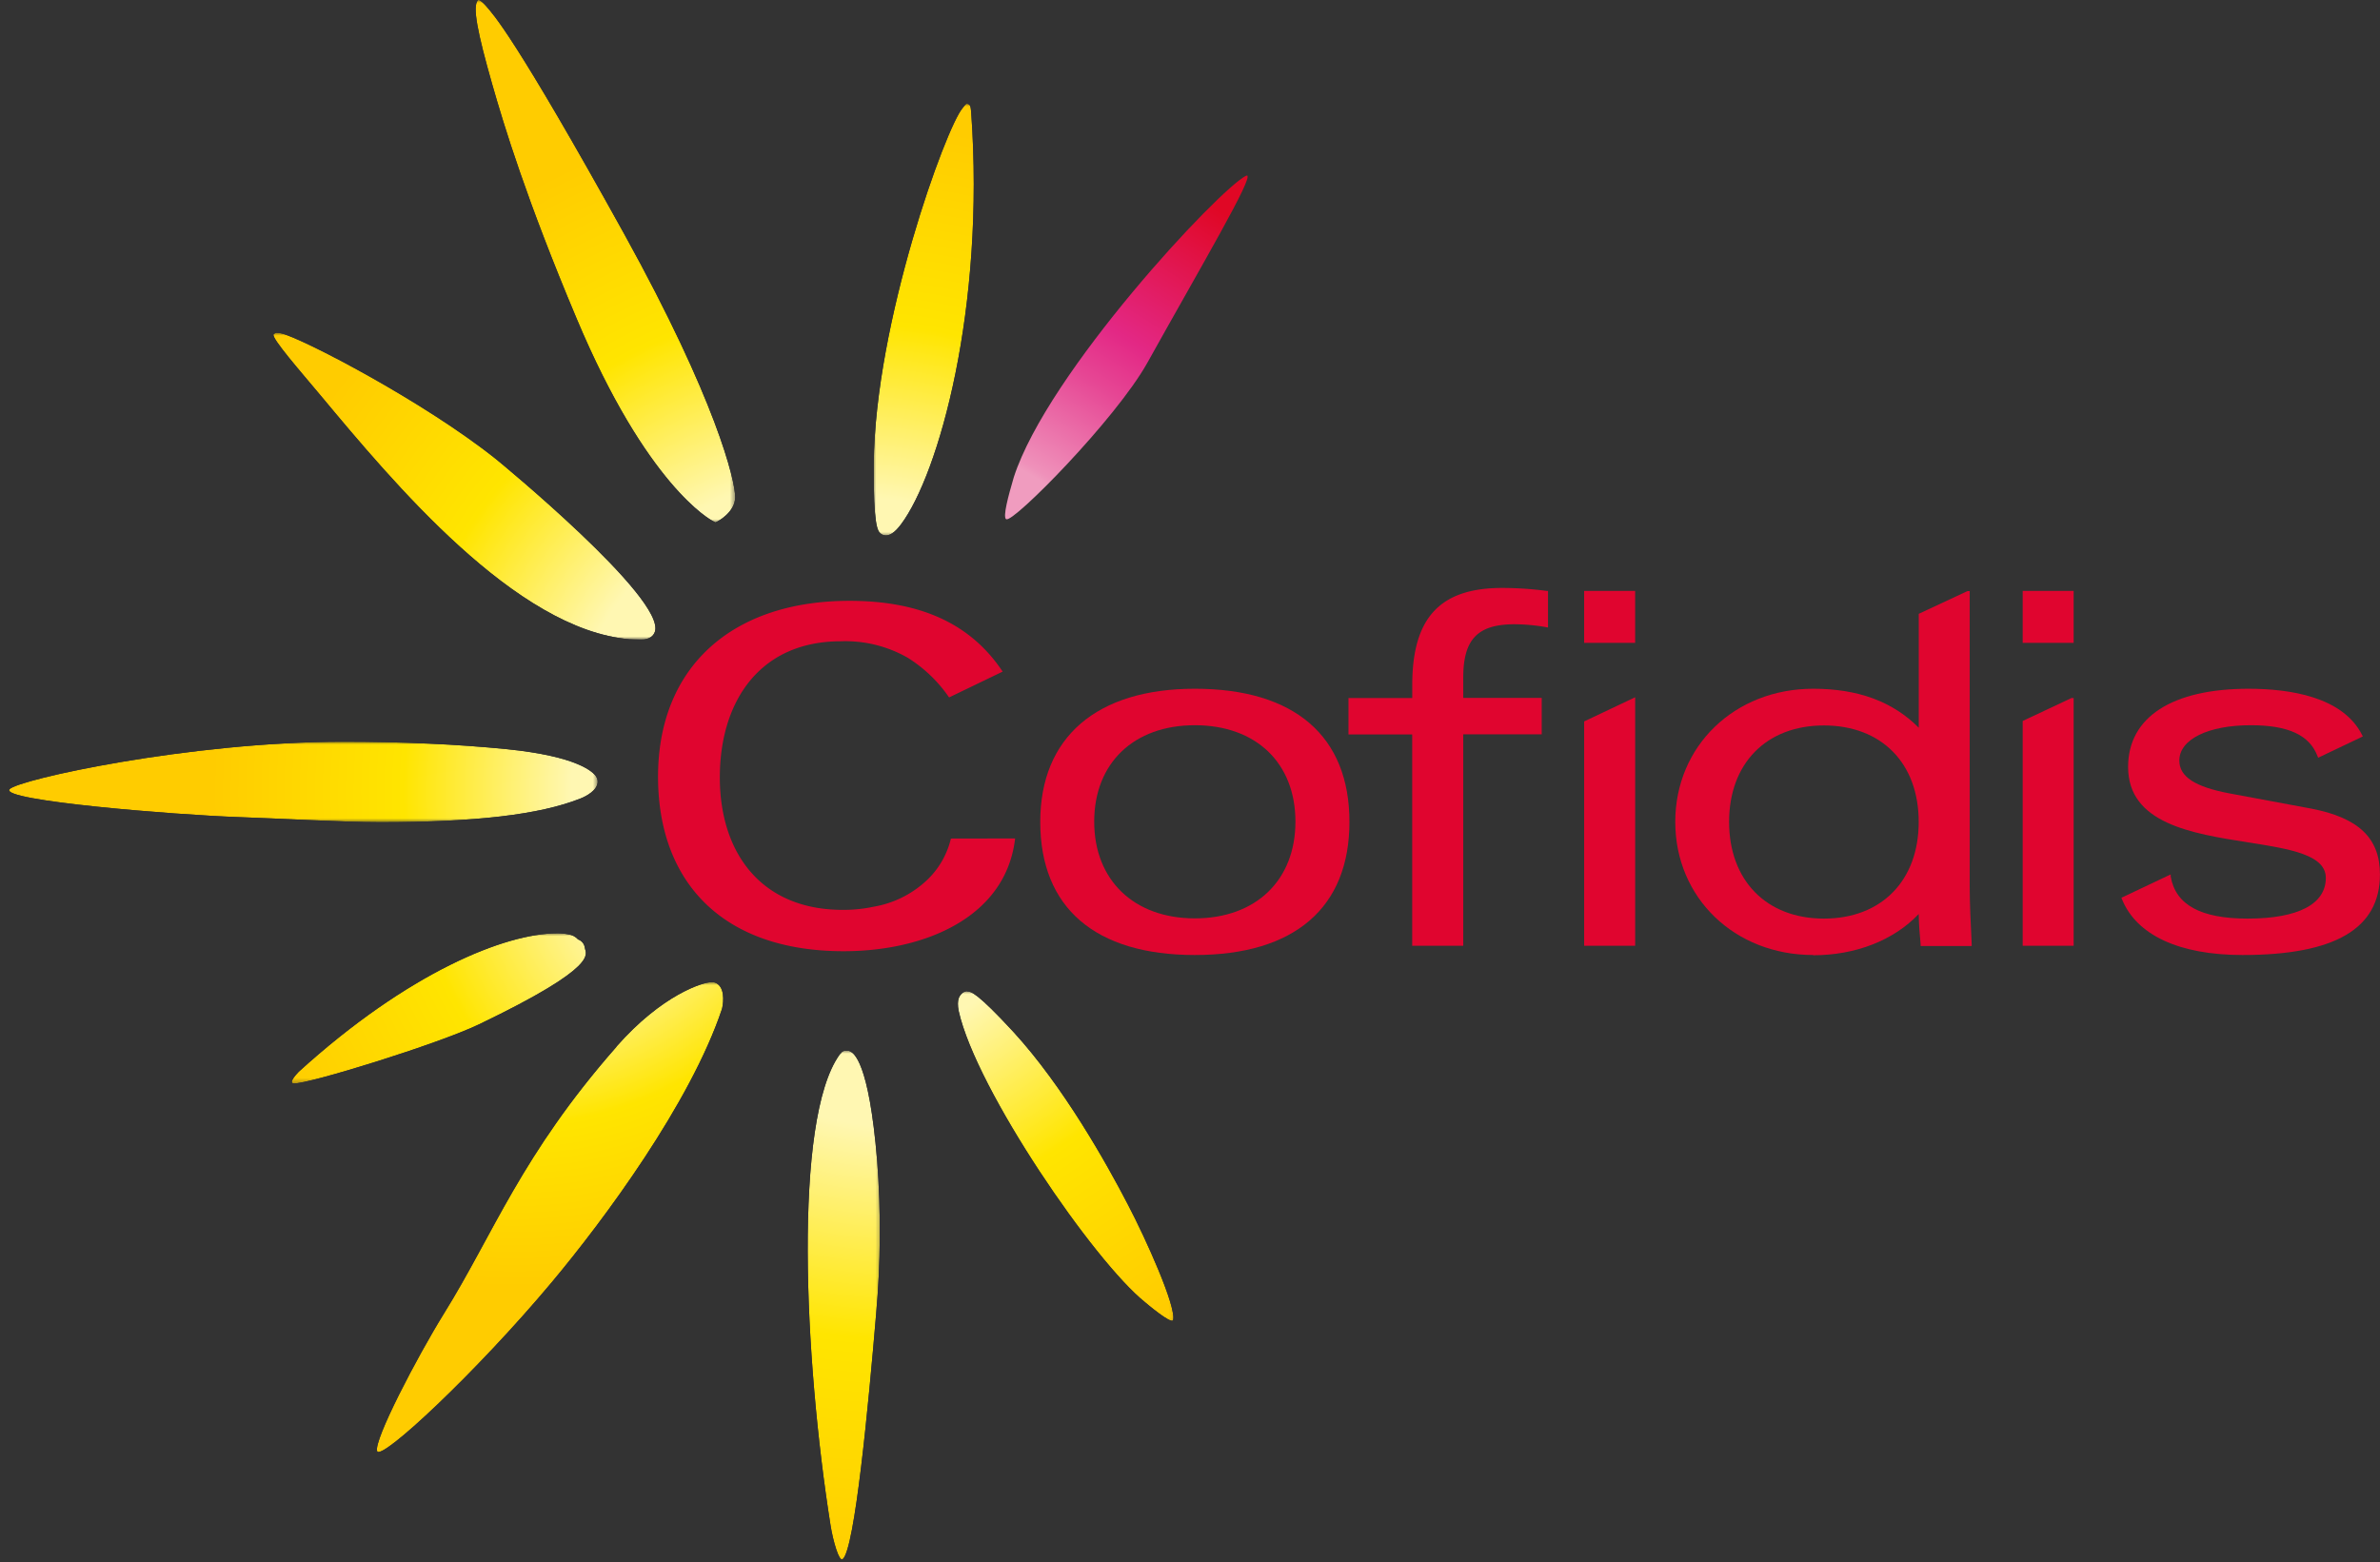 <svg xmlns="http://www.w3.org/2000/svg" xmlns:xlink="http://www.w3.org/1999/xlink" viewBox="0 0 419.51 275.39"><rect x="0" y="0" width="419.51" height="275.39" fill="#333333" stroke="none"/><defs><style>.cls-1{fill:url(#radial-gradient);}.cls-2{fill:url(#radial-gradient-2);}.cls-3{fill:url(#radial-gradient-3);}.cls-4{fill:url(#radial-gradient-4);}.cls-5{fill:url(#radial-gradient-5);}.cls-6{fill:url(#radial-gradient-6);}.cls-7{fill:url(#radial-gradient-7);}.cls-8{fill:url(#radial-gradient-8);}.cls-9{fill:none;}.cls-10{isolation:isolate;}.cls-11{opacity:0.75;mix-blend-mode:multiply;}.cls-12{clip-path:url(#clip-path);}.cls-13{fill:#e0052f;}.cls-14{clip-path:url(#clip-path-2);}.cls-15{mask:url(#mask);}.cls-16{fill:url(#radial-gradient-9);}.cls-17{clip-path:url(#clip-path-3);}.cls-18{mask:url(#mask-2);}.cls-19{fill:url(#radial-gradient-10);}.cls-20{clip-path:url(#clip-path-4);}.cls-21{mask:url(#mask-3);}.cls-22{fill:url(#radial-gradient-11);}.cls-23{clip-path:url(#clip-path-5);}.cls-24{mask:url(#mask-4);}.cls-25{fill:url(#radial-gradient-12);}.cls-26{clip-path:url(#clip-path-6);}.cls-27{mask:url(#mask-5);}.cls-28{fill:url(#radial-gradient-13);}.cls-29{clip-path:url(#clip-path-7);}.cls-30{mask:url(#mask-6);}.cls-31{fill:url(#radial-gradient-14);}.cls-32{clip-path:url(#clip-path-8);}.cls-33{mask:url(#mask-7);}.cls-34{fill:url(#radial-gradient-15);}.cls-35{clip-path:url(#clip-path-9);}.cls-36{mask:url(#mask-8);}.cls-37{fill:url(#radial-gradient-16);}.cls-38{clip-path:url(#clip-path-10);}.cls-39{fill:url(#radial-gradient-17);}</style><radialGradient id="radial-gradient" cx="-177.6" cy="429.14" r="1.82" gradientTransform="matrix(-98.21, 0, 0, 98.21, -17284.94, -42000.75)" gradientUnits="userSpaceOnUse"><stop offset="0" stop-color="#030303"/><stop offset="0.3" stop-color="#030303"/><stop offset="0.51" stop-color="#fff"/><stop offset="0.75" stop-color="#fff"/><stop offset="1" stop-color="#fff"/></radialGradient><radialGradient id="radial-gradient-2" cx="-177.42" cy="428.86" r="1.82" gradientTransform="matrix(-77.48, 0, 0, 77.48, -13604.69, -33085.9)" xlink:href="#radial-gradient"/><radialGradient id="radial-gradient-3" cx="-177.42" cy="428.78" r="1.82" gradientTransform="matrix(-76.41, 0, 0, 76.41, -13415.68, -32631.98)" xlink:href="#radial-gradient"/><radialGradient id="radial-gradient-4" cx="-177.42" cy="428.85" r="1.82" gradientTransform="matrix(-77.48, 0, 0, 77.48, -13605.04, -33087.67)" xlink:href="#radial-gradient"/><radialGradient id="radial-gradient-5" cx="-177.45" cy="428.88" r="1.82" gradientTransform="matrix(-77.47, 0, 0, 77.47, -13601.95, -33082.67)" xlink:href="#radial-gradient"/><radialGradient id="radial-gradient-6" cx="-177.49" cy="428.86" r="1.82" gradientTransform="matrix(-80.53, 0, 0, 80.53, -14143.92, -34404.12)" xlink:href="#radial-gradient"/><radialGradient id="radial-gradient-7" cx="-177.44" cy="428.81" r="1.82" gradientTransform="matrix(-78.72, 0, 0, 78.72, -13824.91, -33628.36)" xlink:href="#radial-gradient"/><radialGradient id="radial-gradient-8" cx="-176.99" cy="428.63" r="1.82" gradientTransform="matrix(-65.73, 0, 0, 65.73, -11544.56, -28036.68)" xlink:href="#radial-gradient"/><clipPath id="clip-path" transform="translate(1.61)"><rect class="cls-9" x="107.47" y="103.9" width="310.44" height="71.64"/></clipPath><clipPath id="clip-path-2" transform="translate(1.61)"><path class="cls-9" d="M146.74,185.56a2,2,0,0,0-.4.42c-8.14,11.49-6.22,53.5-1.56,82.89.44,2.78,1.52,6.52,2.14,6,2.15-1.72,4.55-27.22,5.9-43.23a164.35,164.35,0,0,0,.18-27c-1.45-17.65-4.17-19-4.79-19.31a1.27,1.27,0,0,0-.6-.15,1.4,1.4,0,0,0-.87.32"/></clipPath><mask id="mask" x="139.8" y="185.23" width="15.64" height="90.15" maskUnits="userSpaceOnUse"><g transform="translate(1.61)"><rect class="cls-1" x="138.2" y="185.23" width="15.64" height="90.15"/></g></mask><radialGradient id="radial-gradient-9" cx="-177.6" cy="429.14" r="1.82" gradientTransform="matrix(-98.21, 0, 0, 98.21, -17283.34, -42000.81)" gradientUnits="userSpaceOnUse"><stop offset="0" stop-color="#fff7b2"/><stop offset="0.3" stop-color="#fff7b2"/><stop offset="0.51" stop-color="#ffe500"/><stop offset="0.75" stop-color="#fc0"/><stop offset="1" stop-color="#fc0"/></radialGradient><clipPath id="clip-path-3" transform="translate(1.61)"><path class="cls-9" d="M51,189s-1.91,1.91-.84,2c2.42.17,25.43-6.94,32.67-10.42,21.61-10.38,18.75-12.42,18.65-13.48a1.79,1.79,0,0,0-1.19-1.48,2.81,2.81,0,0,0-1.73-.9,9.38,9.38,0,0,0-2-.18c-9.06,0-26.17,6.81-45.59,24.47"/></clipPath><mask id="mask-2" x="50.74" y="164.54" width="55.34" height="26.64" maskUnits="userSpaceOnUse"><g transform="translate(1.61)"><rect class="cls-2" x="49.13" y="164.54" width="55.34" height="26.63"/></g></mask><radialGradient id="radial-gradient-10" cx="-177.42" cy="428.86" r="1.82" gradientTransform="matrix(-77.48, 0, 0, 77.48, -13603.09, -33085.9)" xlink:href="#radial-gradient-9"/><clipPath id="clip-path-4" transform="translate(1.61)"><path class="cls-9" d="M46.6,58.93c-.38.71,4.94,6.75,8.28,10.76,12.87,15.44,34.41,41.3,54.46,43,.67,0,1.32.07,2,.07,1.66,0,2.26-.75,2.48-1.38,2-5.84-27.69-30.2-28-30.44C73,70.7,51.49,59.56,48,58.78a3.14,3.14,0,0,0-.72-.1.68.68,0,0,0-.63.25"/></clipPath><mask id="mask-3" x="47.82" y="58.68" width="69.62" height="54.05" maskUnits="userSpaceOnUse"><g transform="translate(1.61)"><rect class="cls-3" x="46.22" y="58.68" width="69.62" height="54.04"/></g></mask><radialGradient id="radial-gradient-11" cx="-177.42" cy="428.78" r="1.82" gradientTransform="matrix(-76.41, 0, 0, 76.41, -13414.07, -32631.98)" xlink:href="#radial-gradient-9"/><clipPath id="clip-path-5" transform="translate(1.61)"><path class="cls-9" d="M.07,139.15c-1.68,2,29.14,4.51,40.44,4.9,6,.19,18.38.89,24.85.89,16.87,0,28.09-1.31,35.29-4.15.26-.09,2.54-1,3-2.46a1.63,1.63,0,0,0-.18-1.42c-.52-.81-3.22-3.57-15.76-4.84-8.74-.87-18.43-1.31-28.82-1.31-27,0-57.44,6.68-58.83,8.39"/></clipPath><mask id="mask-4" x="0" y="130.76" width="105.43" height="14.18" maskUnits="userSpaceOnUse"><g transform="translate(1.61)"><rect class="cls-4" x="-1.61" y="130.76" width="105.43" height="14.18"/></g></mask><radialGradient id="radial-gradient-12" cx="-177.42" cy="428.85" r="1.82" gradientTransform="matrix(-77.48, 0, 0, 77.48, -13603.44, -33087.67)" xlink:href="#radial-gradient-9"/><clipPath id="clip-path-6" transform="translate(1.61)"><path class="cls-9" d="M168.88,174.74a1.45,1.45,0,0,0-1.06.52c-.17.21-.91.87-.44,3,3.11,13.91,23.87,44.14,32.85,51.32,0,0,4.69,4,4.93,3.14.62-2.29-4.79-14.32-8-20.44-3.74-7.21-11.32-20.74-20.14-30.36-6.46-7-7.51-7.14-8.15-7.14Z"/></clipPath><mask id="mask-5" x="168.52" y="174.73" width="38.87" height="58.8" maskUnits="userSpaceOnUse"><g transform="translate(1.61)"><rect class="cls-5" x="166.91" y="174.73" width="38.87" height="58.79"/></g></mask><radialGradient id="radial-gradient-13" cx="-177.45" cy="428.88" r="1.82" gradientTransform="matrix(-77.47, 0, 0, 77.47, -13600.53, -33082.67)" xlink:href="#radial-gradient-9"/><clipPath id="clip-path-7" transform="translate(1.61)"><path class="cls-9" d="M168.05,19.07c-2.91,3.4-15.45,37.69-15.65,62.77-.08,11,.73,11.78,1.18,12.18a1.33,1.33,0,0,0,.68.34c.88.18,1.84-.45,2.94-1.92,6.6-8.77,14.88-38,12.37-72.7-.09-.89-.1-1.33-.7-1.45h-.05c-.23,0-.43.39-.77.78"/></clipPath><mask id="mask-6" x="153.93" y="18.29" width="19.76" height="76.25" maskUnits="userSpaceOnUse"><g transform="translate(1.61)"><rect class="cls-6" x="152.32" y="18.29" width="19.76" height="76.25"/></g></mask><radialGradient id="radial-gradient-14" cx="-177.49" cy="428.87" r="1.82" gradientTransform="matrix(-80.53, 0, 0, 80.53, -14142.32, -34404.86)" xlink:href="#radial-gradient-9"/><clipPath id="clip-path-8" transform="translate(1.61)"><path class="cls-9" d="M82.69,0c-1.14.94-.06,6,2.43,14.75,2.12,7.45,6.1,20.48,14.88,41.34,12.42,29.57,23.63,35.57,24.11,35.8l.39.21.41-.21c.12-.06,3-1.61,3.07-4.19,0-3-3.35-17.11-19.51-46.36C89.1,6.35,85.27,2.46,84.13,1.14,83.93.9,83.09,0,82.77,0l-.08,0"/></clipPath><mask id="mask-7" x="83.16" y="0" width="46.49" height="92.13" maskUnits="userSpaceOnUse"><g transform="translate(1.61)"><rect class="cls-7" x="81.55" width="46.49" height="92.12"/></g></mask><radialGradient id="radial-gradient-15" cx="-177.44" cy="428.81" r="1.82" gradientTransform="matrix(-78.72, 0, 0, 78.72, -13823.3, -33628.36)" xlink:href="#radial-gradient-9"/><clipPath id="clip-path-9" transform="translate(1.61)"><path class="cls-9" d="M107.05,184.54c-16.78,19.08-21.68,33-30.39,47-4.86,7.86-12.4,22.35-11.8,24.27s17.65-14.07,30.7-29.66c9.33-11.13,24.53-31.7,30.07-48.23.12-.34.76-3.37-.78-4.47a1.73,1.73,0,0,0-.85-.32h-.13c-1.59,0-8.81,2.26-16.82,11.37"/></clipPath><mask id="mask-8" x="65.87" y="173.17" width="62.13" height="84.61" maskUnits="userSpaceOnUse"><g transform="translate(1.61)"><rect class="cls-8" x="64.26" y="173.17" width="62.13" height="84.61"/></g></mask><radialGradient id="radial-gradient-16" cx="-176.99" cy="428.63" r="1.82" gradientTransform="matrix(-65.73, 0, 0, 65.73, -11542.85, -28036.73)" xlink:href="#radial-gradient-9"/><clipPath id="clip-path-10" transform="translate(1.61)"><path class="cls-9" d="M218,31c-4.77,2.39-34.94,34.66-40.91,53.12-1,3.41-1.93,6.89-1.38,7.4,0,0,0,0,.06,0,1.11.8,19.27-17.57,24.86-27.57,9.42-16.91,18.92-33,17.54-33A.51.51,0,0,0,218,31"/></clipPath><radialGradient id="radial-gradient-17" cx="-177.67" cy="428.66" r="1.82" gradientTransform="matrix(-73.05, 0, 0, 73.05, -12832.97, -31193.14)" gradientUnits="userSpaceOnUse"><stop offset="0" stop-color="#f09cbf"/><stop offset="0.38" stop-color="#f09cbf"/><stop offset="0.39" stop-color="#ef91ba"/><stop offset="0.53" stop-color="#e64694"/><stop offset="0.6" stop-color="#e32885"/><stop offset="0.81" stop-color="#e00725"/><stop offset="1" stop-color="#e00725"/></radialGradient></defs><title>Cofidis couleur</title><g class="cls-10"><g id="Calque_2" data-name="Calque 2"><g id="Layer_1" data-name="Layer 1"><path class="cls-13" d="M166,147.83a14.77,14.77,0,0,1-4.15,7.26,18.1,18.1,0,0,1-9.49,4.76,25.17,25.17,0,0,1-5.43.55c-14.33,0-21.66-10-21.66-23.35s7-24,21.33-24a22.12,22.12,0,0,1,11.78,2.9,24.67,24.67,0,0,1,7.3,7l9.44-4.55c-5.85-8.82-15.08-12.48-27-12.48-20.71,0-33.74,11.68-33.74,31,0,18.53,11.32,30.77,32.71,30.77,14.36,0,28.61-6,30.23-19.88Z" transform="translate(1.61)"/><path class="cls-13" d="M209,168.36c-17.57,0-27.25-8.34-27.25-23.47,0-14.92,9.94-23.47,27.25-23.47,17.56,0,27.25,8.34,27.25,23.47s-9.69,23.47-27.25,23.47m0-40.51c-10.78,0-17.74,6.69-17.74,17s7,17.05,17.74,17.05,17.73-6.7,17.73-17.05-6.95-17-17.73-17" transform="translate(1.61)"/><path class="cls-13" d="M256.31,166.73h-9V129.48H236.08v-6.42h11.24v-2.29c0-11.84,4.88-17.12,15.83-17.12a60.52,60.52,0,0,1,7.85.52l.25,0v6.45l-.35-.06a32.69,32.69,0,0,0-5.52-.51c-6.52,0-9.07,2.63-9.07,9.4v3.58h13.83v6.42H256.31Z" transform="translate(1.61)"/><rect class="cls-13" x="356.53" y="104.17" width="8.98" height="9.16"/><polygon class="cls-13" points="365.51 166.73 356.53 166.73 356.53 127.1 365.12 123.06 365.51 123.06 365.51 166.73"/><rect class="cls-13" x="279.23" y="104.17" width="8.99" height="9.16"/><polygon class="cls-13" points="288.22 166.73 279.23 166.73 279.23 127.18 288.22 122.92 288.22 166.73"/><path class="cls-13" d="M393.67,168.36c-11.15,0-18.69-3.5-21.25-9.84l-.1-.25,8.69-4.12,0,.38c.87,5,5.3,7.41,13.56,7.41,8.89,0,13.78-2.55,13.78-7.17,0-4.11-6.36-5.11-13.71-6.27-9.92-1.56-21.14-3.33-21.14-13.3,0-8.76,7.74-13.78,21.24-13.78,7.25,0,16.6,1.41,20,8.14l.13.27L407,133.58l-.12-.29c-1.41-3.71-5.16-5.44-11.77-5.44-7.52,0-12.58,2.5-12.58,6.22,0,2.87,2.76,4.66,8.95,5.82l14.25,2.65c8.4,1.61,12.16,5.2,12.16,11.62,0,9.55-7.93,14.2-24.23,14.2" transform="translate(1.61)"/><path class="cls-13" d="M318,168.36c-13.87,0-24.32-10.09-24.32-23.47s10.45-23.47,24.32-23.47c7.89,0,14,2.25,18.6,6.87V108.21l8.57-4h.41v52.14c0,2.8.16,6.23.35,10.11v.31h-9v-.27c-.15-1.63-.31-3.39-.34-5.37-4.38,4.63-11.12,7.27-18.6,7.27m1.89-40.51c-10.15,0-16.71,6.69-16.71,17s6.56,17.05,16.71,17.05,16.71-6.7,16.71-17.05-6.56-17-16.71-17" transform="translate(1.61)"/><g class="cls-14"><g class="cls-15"><rect class="cls-16" x="139.8" y="185.24" width="15.64" height="90.15"/></g></g><g class="cls-17"><g class="cls-18"><rect class="cls-19" x="50.74" y="164.54" width="55.34" height="26.63"/></g></g><g class="cls-20"><g class="cls-21"><rect class="cls-22" x="47.82" y="58.68" width="69.62" height="54.04"/></g></g><g class="cls-23"><g class="cls-24"><rect class="cls-25" y="130.76" width="105.43" height="14.18"/></g></g><g class="cls-26"><g class="cls-27"><rect class="cls-28" x="168.52" y="174.74" width="38.87" height="58.79"/></g></g><g class="cls-29"><g class="cls-30"><rect class="cls-31" x="153.93" y="18.29" width="19.76" height="76.25"/></g></g><g class="cls-32"><g class="cls-33"><rect class="cls-34" x="83.16" width="46.49" height="92.12"/></g></g><g class="cls-35"><g class="cls-36"><rect class="cls-37" x="65.87" y="173.17" width="62.13" height="84.61"/></g></g><g class="cls-38"><rect class="cls-39" x="171.04" y="28.09" width="52.65" height="67.03" transform="translate(-5.14 28.68) rotate(-8.17)"/></g></g></g></g></svg>